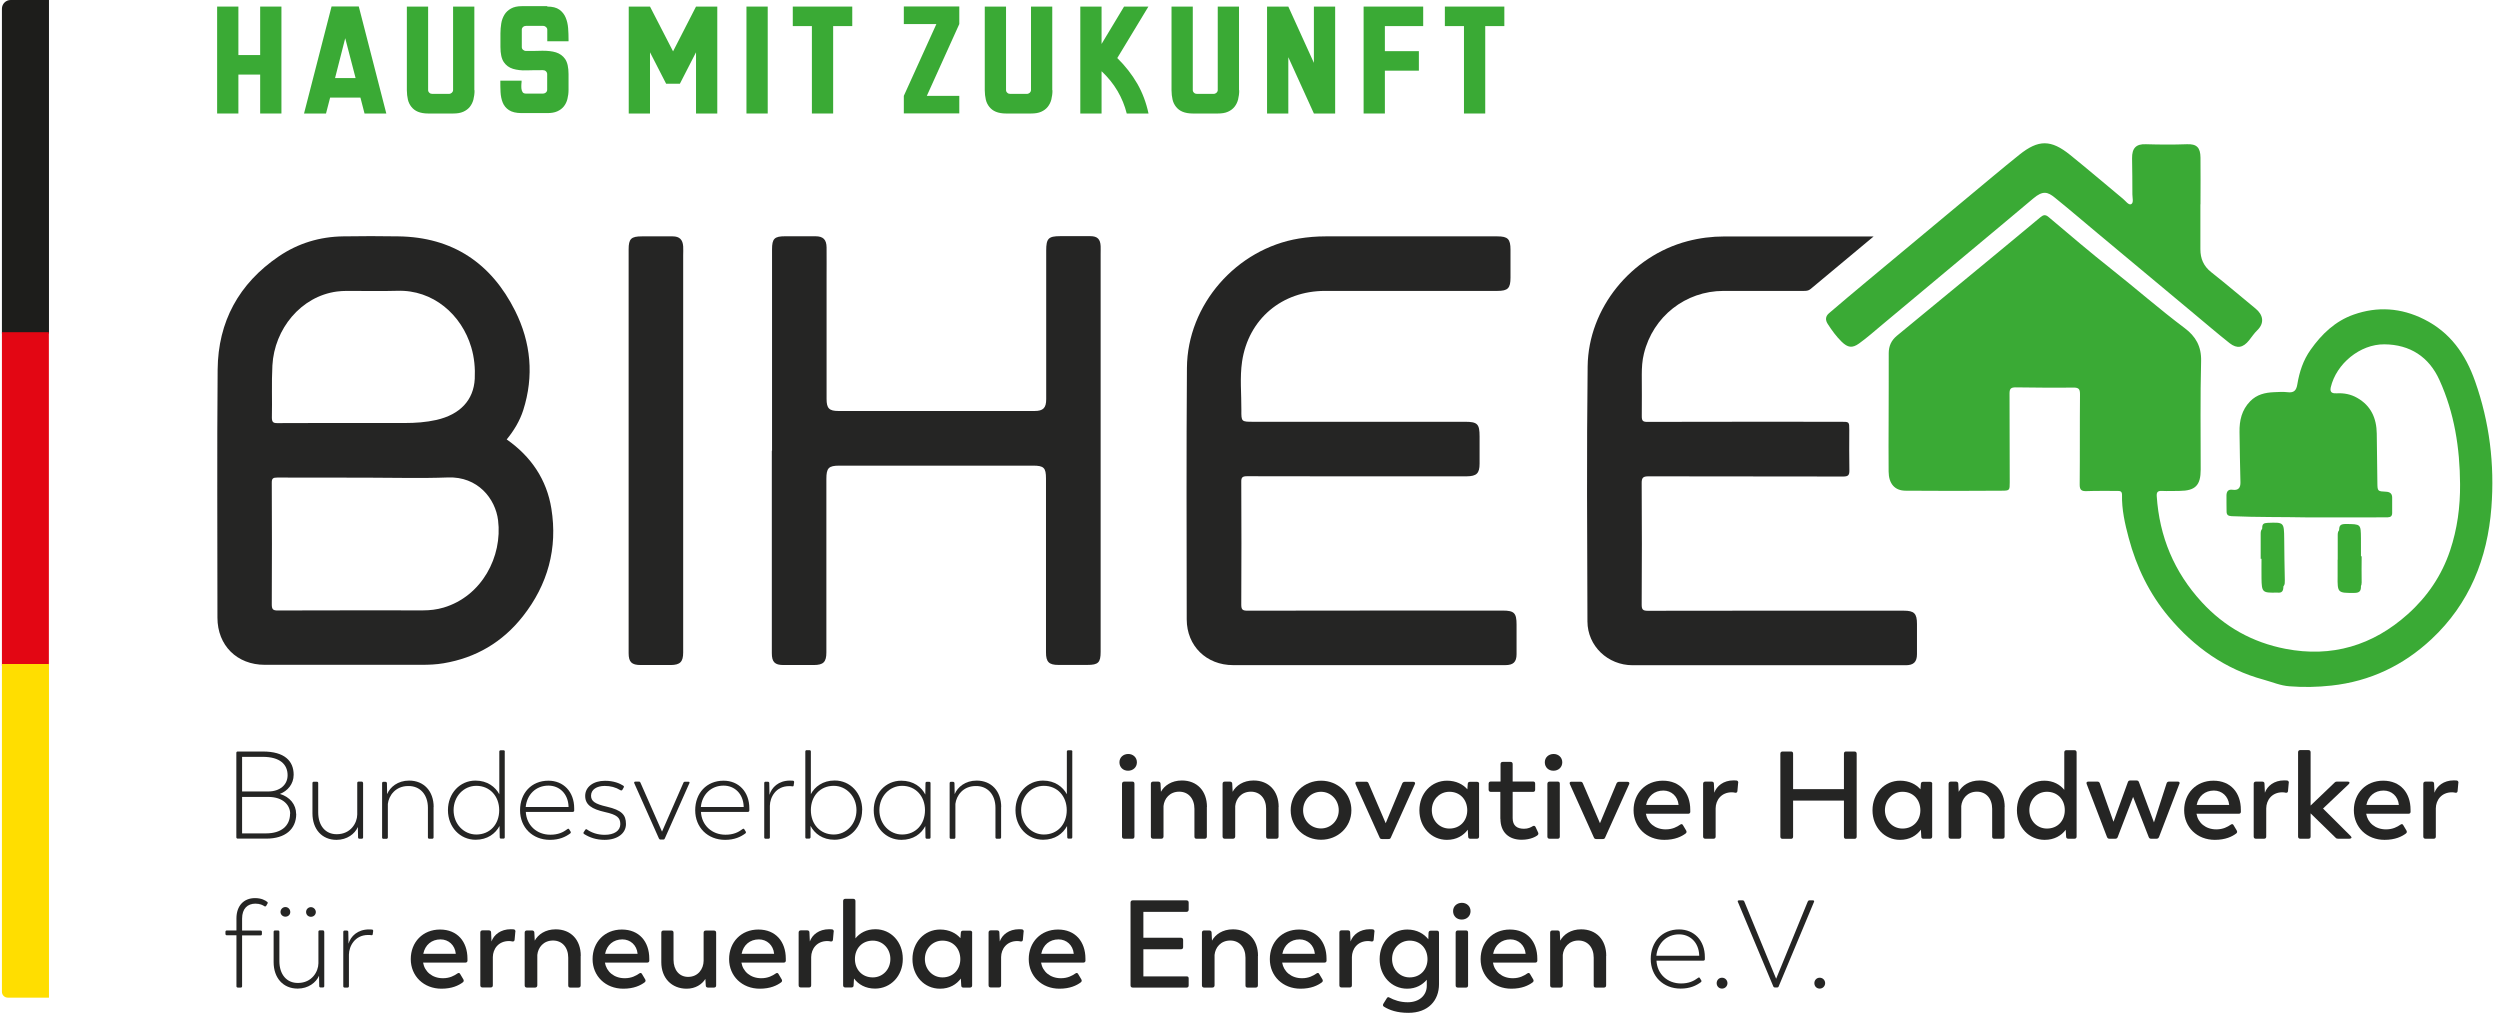 <?xml version="1.0"?>
<svg xmlns="http://www.w3.org/2000/svg" width="236" height="96" viewBox="0 0 243 99" fill="none"><g clip-path="url(#clip0_1_98)"><path d="M28.65 79.23C28.65 80.74 27.56 81.64 25.74 81.64H22.95C22.88 81.64 22.82 81.59 22.82 81.51V73.29C22.82 73.21 22.87 73.16 22.95 73.16H25.41C27.51 73.16 28.4 74.08 28.4 75.42C28.4 76.33 27.81 77 27.06 77.29C28.03 77.57 28.64 78.33 28.64 79.23H28.65ZM25.4 73.68H23.38V77.05H25.92C27.04 77.05 27.81 76.42 27.81 75.47C27.81 74.41 27.06 73.68 25.4 73.68ZM28.06 79.21C28.06 78.43 27.42 77.58 25.92 77.58H23.38V81.13H25.71C27.17 81.13 28.05 80.42 28.05 79.21H28.06Z" fill="#252524"/><path d="M35.16 76.23V81.52C35.16 81.6 35.11 81.65 35.03 81.65H34.8C34.72 81.65 34.67 81.6 34.67 81.52L34.65 80.51C34.36 81.17 33.61 81.76 32.57 81.76C31.16 81.76 30.23 80.73 30.23 79.18V76.23C30.23 76.15 30.28 76.1 30.36 76.1H30.66C30.74 76.1 30.79 76.15 30.79 76.23V79.09C30.79 80.37 31.49 81.23 32.62 81.21C33.95 81.2 34.58 80.12 34.59 79.3V76.22C34.59 76.14 34.64 76.09 34.72 76.09H35.02C35.1 76.09 35.15 76.14 35.15 76.22L35.16 76.23Z" fill="#252524"/><path d="M42.02 78.57V81.52C42.02 81.6 41.97 81.65 41.89 81.65H41.59C41.52 81.65 41.47 81.6 41.47 81.52V78.64C41.47 77.35 40.7 76.5 39.55 76.52C38.3 76.52 37.66 77.47 37.57 78.26V81.53C37.56 81.61 37.51 81.66 37.44 81.66H37.13C37.06 81.66 37.01 81.61 37.01 81.53V76.24C37.01 76.16 37.06 76.11 37.13 76.11H37.34C37.41 76.11 37.48 76.17 37.48 76.24L37.5 77.31C37.78 76.62 38.54 75.99 39.64 75.99C41.08 75.99 42.03 77.02 42.03 78.57H42.02Z" fill="#252524"/><path d="M48.95 73.16V81.51C48.95 81.59 48.9 81.64 48.83 81.64H48.58C48.51 81.64 48.46 81.59 48.46 81.51L48.44 80.41C48.04 81.16 47.26 81.75 46.11 81.75C44.6 81.75 43.42 80.52 43.42 78.87C43.42 77.22 44.59 75.99 46.1 75.99C47.26 75.99 48.04 76.61 48.42 77.32V73.17C48.42 73.09 48.47 73.04 48.55 73.04H48.84C48.91 73.04 48.96 73.09 48.96 73.17L48.95 73.16ZM48.41 78.87C48.41 77.51 47.5 76.5 46.18 76.5C44.98 76.5 43.97 77.5 43.97 78.87C43.97 80.24 44.98 81.24 46.18 81.24C47.51 81.24 48.41 80.25 48.41 78.87Z" fill="#252524"/><path d="M55.71 78.91C55.71 78.99 55.64 79.04 55.57 79.04H51C51.07 80.34 52.06 81.26 53.39 81.26C54.14 81.26 54.63 81.03 55.04 80.72C55.11 80.66 55.18 80.66 55.22 80.73L55.35 80.94C55.4 81.01 55.39 81.07 55.33 81.13C54.87 81.47 54.27 81.76 53.35 81.76C51.65 81.76 50.44 80.55 50.44 78.88C50.44 77.21 51.55 76 53.2 76C54.66 76 55.71 77.07 55.71 78.69V78.92V78.91ZM51 78.56H55.16V78.5C55.11 77.27 54.28 76.48 53.2 76.48C51.99 76.48 51.11 77.34 50.99 78.56H51Z" fill="#252524"/><path d="M56.68 81.19C56.6 81.15 56.6 81.09 56.63 81.02L56.79 80.78C56.83 80.71 56.9 80.7 56.97 80.76C57.4 81.06 57.98 81.27 58.68 81.27C59.61 81.27 60.2 80.87 60.2 80.23C60.2 79.59 59.87 79.31 58.69 79.05C57.42 78.76 56.78 78.35 56.78 77.48C56.78 76.61 57.57 76.01 58.71 76.01C59.58 76.01 60.15 76.27 60.48 76.48C60.55 76.53 60.58 76.59 60.53 76.66L60.4 76.89C60.35 76.96 60.29 76.96 60.22 76.93C59.75 76.64 59.25 76.51 58.68 76.51C57.91 76.51 57.35 76.86 57.35 77.46C57.35 78 57.74 78.27 58.89 78.53C60.33 78.87 60.75 79.31 60.75 80.22C60.75 81.13 59.92 81.76 58.67 81.76C57.87 81.76 57.22 81.54 56.67 81.19H56.68Z" fill="#252524"/><path d="M66.92 76.25L64.53 81.63C64.51 81.69 64.46 81.73 64.39 81.73H64.11C64.04 81.73 63.99 81.69 63.96 81.63L61.56 76.25C61.52 76.15 61.57 76.09 61.67 76.09H62.02C62.09 76.09 62.14 76.13 62.16 76.19L64.26 80.96L66.34 76.21C66.36 76.14 66.42 76.1 66.5 76.1H66.83C66.93 76.1 66.96 76.16 66.93 76.26L66.92 76.25Z" fill="#252524"/><path d="M72.76 78.91C72.76 78.99 72.69 79.04 72.62 79.04H68.05C68.12 80.34 69.11 81.26 70.44 81.26C71.19 81.26 71.68 81.03 72.09 80.72C72.16 80.66 72.23 80.66 72.27 80.73L72.4 80.94C72.45 81.01 72.44 81.07 72.38 81.13C71.92 81.47 71.32 81.76 70.4 81.76C68.7 81.76 67.49 80.55 67.49 78.88C67.49 77.21 68.6 76 70.25 76C71.71 76 72.76 77.07 72.76 78.69V78.92V78.91ZM68.05 78.56H72.21V78.5C72.16 77.27 71.33 76.48 70.25 76.48C69.04 76.48 68.16 77.34 68.04 78.56H68.05Z" fill="#252524"/><path d="M77.12 76.15L77.08 76.44C77.07 76.54 77.03 76.56 76.94 76.55C76.84 76.53 76.75 76.53 76.63 76.53C75.33 76.53 74.77 77.63 74.76 78.44V81.52C74.76 81.59 74.71 81.65 74.64 81.65H74.33C74.26 81.65 74.21 81.6 74.21 81.52V76.23C74.21 76.15 74.26 76.1 74.33 76.1H74.56C74.64 76.1 74.7 76.15 74.7 76.23L74.72 77.38C74.93 76.66 75.6 75.99 76.71 75.99C76.81 75.99 76.93 75.99 77.01 76C77.09 76.01 77.13 76.07 77.12 76.16V76.15Z" fill="#252524"/><path d="M83.74 78.87C83.74 80.52 82.56 81.75 81.05 81.75C79.89 81.75 79.11 81.15 78.72 80.4V81.51C78.71 81.59 78.65 81.64 78.58 81.64H78.33C78.26 81.64 78.21 81.59 78.21 81.51V73.16C78.21 73.08 78.26 73.03 78.33 73.03H78.62C78.7 73.03 78.75 73.08 78.75 73.16V77.31C79.12 76.6 79.91 75.98 81.07 75.98C82.58 75.98 83.75 77.21 83.75 78.86L83.74 78.87ZM83.19 78.87C83.19 77.51 82.18 76.5 80.98 76.5C79.65 76.5 78.75 77.5 78.75 78.87C78.75 80.24 79.66 81.24 80.98 81.24C82.18 81.24 83.19 80.24 83.19 78.87Z" fill="#252524"/><path d="M90.4 76.23V81.52C90.4 81.6 90.35 81.65 90.28 81.65H90.03C89.96 81.65 89.91 81.6 89.91 81.52L89.89 80.42C89.49 81.18 88.72 81.76 87.56 81.76C86.05 81.76 84.87 80.53 84.87 78.88C84.87 77.23 86.04 76 87.55 76C88.73 76 89.53 76.62 89.89 77.35L89.91 76.24C89.91 76.16 89.96 76.11 90.03 76.11H90.28C90.35 76.11 90.4 76.16 90.4 76.24V76.23ZM89.86 78.87C89.86 77.51 88.95 76.5 87.63 76.5C86.43 76.5 85.42 77.5 85.42 78.87C85.42 80.24 86.43 81.24 87.63 81.24C88.96 81.24 89.86 80.25 89.86 78.87Z" fill="#252524"/><path d="M97.27 78.57V81.52C97.27 81.6 97.22 81.65 97.14 81.65H96.84C96.77 81.65 96.72 81.6 96.72 81.52V78.64C96.72 77.35 95.95 76.5 94.8 76.52C93.55 76.52 92.91 77.47 92.82 78.26V81.53C92.81 81.61 92.76 81.66 92.69 81.66H92.38C92.31 81.66 92.26 81.61 92.26 81.53V76.24C92.26 76.16 92.31 76.11 92.38 76.11H92.59C92.66 76.11 92.73 76.17 92.73 76.24L92.75 77.31C93.03 76.62 93.79 75.99 94.89 75.99C96.33 75.99 97.28 77.02 97.28 78.57H97.27Z" fill="#252524"/><path d="M104.2 73.16V81.51C104.2 81.59 104.15 81.64 104.08 81.64H103.83C103.76 81.64 103.71 81.59 103.71 81.51L103.69 80.41C103.29 81.16 102.51 81.75 101.36 81.75C99.85 81.75 98.67 80.52 98.67 78.87C98.67 77.22 99.84 75.99 101.35 75.99C102.51 75.99 103.29 76.61 103.67 77.32V73.17C103.67 73.09 103.72 73.04 103.8 73.04H104.09C104.16 73.04 104.21 73.09 104.21 73.17L104.2 73.16ZM103.66 78.87C103.66 77.51 102.75 76.5 101.43 76.5C100.23 76.5 99.22 77.5 99.22 78.87C99.22 80.24 100.23 81.24 101.43 81.24C102.76 81.24 103.66 80.25 103.66 78.87Z" fill="#252524"/><path d="M108.79 74.21C108.79 73.73 109.16 73.41 109.63 73.4C110.11 73.39 110.49 73.73 110.49 74.21C110.49 74.69 110.12 75.03 109.63 75.03C109.14 75.03 108.79 74.69 108.79 74.21ZM109.04 81.44V76.3C109.05 76.17 109.12 76.09 109.25 76.09H110.06C110.18 76.09 110.25 76.16 110.25 76.3V81.44C110.25 81.57 110.18 81.65 110.06 81.65H109.25C109.12 81.65 109.04 81.58 109.04 81.44Z" fill="#252524"/><path d="M117.3 78.57V81.44C117.3 81.57 117.22 81.65 117.09 81.65H116.28C116.16 81.65 116.09 81.58 116.09 81.44V78.74C116.09 77.73 115.49 77.07 114.61 77.07C113.68 77.07 113.15 77.75 113.08 78.47V81.44C113.07 81.57 113 81.65 112.86 81.65H112.06C111.94 81.65 111.85 81.58 111.85 81.44V76.3C111.85 76.17 111.93 76.09 112.06 76.09H112.57C112.69 76.09 112.78 76.16 112.79 76.28L112.83 77.08C113.16 76.48 113.86 75.98 114.87 75.98C116.34 75.98 117.31 76.99 117.31 78.56L117.3 78.57Z" fill="#252524"/><path d="M124.28 78.57V81.44C124.28 81.57 124.2 81.65 124.07 81.65H123.26C123.14 81.65 123.07 81.58 123.07 81.44V78.74C123.07 77.73 122.47 77.07 121.59 77.07C120.66 77.07 120.13 77.75 120.06 78.47V81.44C120.05 81.57 119.98 81.65 119.84 81.65H119.04C118.92 81.65 118.83 81.58 118.83 81.44V76.3C118.83 76.17 118.91 76.09 119.04 76.09H119.55C119.67 76.09 119.76 76.16 119.77 76.28L119.81 77.08C120.14 76.48 120.84 75.98 121.85 75.98C123.32 75.98 124.29 76.99 124.29 78.56L124.28 78.57Z" fill="#252524"/><path d="M125.46 78.88C125.46 77.23 126.79 76 128.42 76C130.05 76 131.37 77.23 131.37 78.88C131.37 80.53 130.04 81.75 128.42 81.75C126.8 81.75 125.46 80.52 125.46 78.88ZM130.14 78.88C130.14 77.87 129.37 77.08 128.41 77.08C127.45 77.08 126.67 77.86 126.67 78.88C126.67 79.9 127.44 80.65 128.41 80.65C129.38 80.65 130.14 79.87 130.14 78.88Z" fill="#252524"/><path d="M137.55 76.34L135.21 81.54C135.17 81.65 135.09 81.68 134.98 81.68H134.35C134.24 81.68 134.16 81.64 134.12 81.54L131.78 76.34C131.72 76.19 131.78 76.1 131.92 76.1H132.81C132.92 76.1 132.99 76.14 133.04 76.25L134.71 80.14L136.32 76.27C136.37 76.17 136.45 76.11 136.56 76.11H137.4C137.55 76.11 137.61 76.22 137.55 76.35V76.34Z" fill="#252524"/><path d="M143.8 76.3V81.44C143.8 81.57 143.73 81.65 143.59 81.65H142.93C142.82 81.65 142.74 81.58 142.74 81.46L142.7 80.77C142.28 81.34 141.61 81.76 140.67 81.76C139.15 81.76 137.99 80.53 137.99 78.88C137.99 77.23 139.16 76 140.68 76C141.57 76 142.24 76.36 142.66 76.84L142.7 76.3C142.71 76.18 142.78 76.11 142.91 76.11H143.6C143.73 76.11 143.81 76.18 143.81 76.32L143.8 76.3ZM142.65 78.87C142.64 77.84 141.95 77.08 140.91 77.08C139.96 77.08 139.2 77.84 139.2 78.87C139.2 79.9 139.96 80.66 140.91 80.66C141.95 80.66 142.65 79.9 142.65 78.87Z" fill="#252524"/><path d="M145.87 79.71V77.09H144.94C144.82 77.09 144.73 77.01 144.73 76.88V76.29C144.73 76.16 144.81 76.08 144.94 76.08H145.89V74.38C145.89 74.25 145.97 74.17 146.1 74.17H146.86C146.99 74.17 147.07 74.24 147.07 74.38V76.08H149.07C149.19 76.08 149.26 76.15 149.26 76.29V76.88C149.26 77 149.19 77.09 149.07 77.09H147.07V79.64C147.07 80.38 147.49 80.68 148.18 80.68C148.58 80.68 148.84 80.54 149.02 80.43C149.14 80.36 149.24 80.39 149.3 80.51L149.55 81.05C149.6 81.17 149.57 81.24 149.47 81.33C149.36 81.41 148.85 81.75 147.94 81.75C146.71 81.75 145.88 81.03 145.88 79.71H145.87Z" fill="#252524"/><path d="M150.2 74.21C150.2 73.73 150.57 73.41 151.04 73.4C151.52 73.39 151.9 73.73 151.9 74.21C151.9 74.69 151.53 75.03 151.04 75.03C150.55 75.03 150.2 74.69 150.2 74.21ZM150.45 81.44V76.3C150.46 76.17 150.53 76.09 150.66 76.09H151.47C151.59 76.09 151.66 76.16 151.66 76.3V81.44C151.66 81.57 151.59 81.65 151.47 81.65H150.66C150.53 81.65 150.45 81.58 150.45 81.44Z" fill="#252524"/><path d="M158.41 76.34L156.07 81.54C156.03 81.65 155.95 81.68 155.84 81.68H155.21C155.1 81.68 155.02 81.64 154.98 81.54L152.64 76.34C152.58 76.19 152.64 76.1 152.78 76.1H153.67C153.78 76.1 153.85 76.14 153.9 76.25L155.57 80.14L157.18 76.27C157.23 76.17 157.31 76.11 157.42 76.11H158.26C158.41 76.11 158.47 76.22 158.41 76.35V76.34Z" fill="#252524"/><path d="M164.37 79.01C164.36 79.14 164.29 79.22 164.16 79.22H160.04C160.19 80.1 160.93 80.74 161.97 80.74C162.63 80.74 163.06 80.5 163.38 80.28C163.49 80.2 163.59 80.21 163.65 80.33L163.96 80.85C164.02 80.96 164.01 81.06 163.91 81.14C163.51 81.44 162.86 81.76 161.83 81.76C160.1 81.76 158.84 80.53 158.84 78.88C158.84 77.23 160.01 76 161.69 76C163.37 76 164.36 77.17 164.36 78.84V79.03L164.37 79.01ZM160.06 78.36H163.22V78.34C163.14 77.52 162.52 76.96 161.74 76.96C160.87 76.96 160.23 77.5 160.06 78.36Z" fill="#252524"/><path d="M169.02 76.23L168.95 77C168.94 77.15 168.85 77.19 168.72 77.17C168.64 77.15 168.53 77.13 168.41 77.13C167.37 77.13 166.84 77.9 166.83 78.69V81.44C166.83 81.57 166.76 81.65 166.62 81.65H165.82C165.7 81.65 165.61 81.58 165.61 81.44V76.3C165.61 76.17 165.69 76.09 165.82 76.09H166.45C166.57 76.09 166.66 76.16 166.66 76.28L166.7 77.17C166.93 76.52 167.59 75.97 168.58 75.97C168.66 75.97 168.76 75.97 168.85 75.98C168.98 75.99 169.04 76.09 169.03 76.21L169.02 76.23Z" fill="#252524"/><path d="M180.56 73.37V81.45C180.56 81.58 180.48 81.66 180.35 81.66H179.51C179.39 81.66 179.32 81.59 179.32 81.45V77.94H174.37V81.45C174.37 81.58 174.3 81.66 174.18 81.66H173.34C173.22 81.66 173.13 81.59 173.13 81.45V73.37C173.13 73.24 173.21 73.16 173.34 73.16H174.18C174.3 73.16 174.37 73.23 174.37 73.37V76.82H179.32V73.37C179.32 73.24 179.39 73.16 179.51 73.16H180.35C180.47 73.16 180.56 73.23 180.56 73.37Z" fill="#252524"/><path d="M187.91 76.3V81.44C187.91 81.57 187.84 81.65 187.7 81.65H187.04C186.93 81.65 186.85 81.58 186.85 81.46L186.81 80.77C186.39 81.34 185.72 81.76 184.78 81.76C183.26 81.76 182.1 80.53 182.1 78.88C182.1 77.23 183.27 76 184.79 76C185.68 76 186.35 76.36 186.77 76.84L186.81 76.3C186.82 76.18 186.89 76.11 187.02 76.11H187.71C187.84 76.11 187.92 76.18 187.92 76.32L187.91 76.3ZM186.76 78.87C186.75 77.84 186.06 77.08 185.02 77.08C184.07 77.08 183.31 77.84 183.31 78.87C183.31 79.9 184.07 80.66 185.02 80.66C186.06 80.66 186.76 79.9 186.76 78.87Z" fill="#252524"/><path d="M194.96 78.57V81.44C194.96 81.57 194.88 81.65 194.75 81.65H193.94C193.82 81.65 193.75 81.58 193.75 81.44V78.74C193.75 77.73 193.15 77.07 192.27 77.07C191.34 77.07 190.81 77.75 190.74 78.47V81.44C190.73 81.57 190.66 81.65 190.52 81.65H189.72C189.6 81.65 189.51 81.58 189.51 81.44V76.3C189.51 76.17 189.59 76.09 189.72 76.09H190.23C190.35 76.09 190.44 76.16 190.45 76.28L190.49 77.08C190.82 76.48 191.52 75.98 192.53 75.98C194 75.98 194.97 76.99 194.97 78.56L194.96 78.57Z" fill="#252524"/><path d="M201.97 73.23V81.44C201.97 81.57 201.89 81.65 201.76 81.65H201.16C201.04 81.65 200.95 81.58 200.95 81.46L200.91 80.78C200.48 81.35 199.8 81.76 198.86 81.76C197.34 81.76 196.16 80.53 196.16 78.88C196.16 77.23 197.31 76 198.83 76C199.71 76 200.36 76.39 200.77 76.89V73.24C200.77 73.11 200.85 73.03 200.98 73.03H201.76C201.88 73.03 201.97 73.1 201.97 73.24V73.23ZM200.82 78.87C200.82 77.84 200.12 77.08 199.08 77.08C198.13 77.08 197.37 77.84 197.37 78.87C197.37 79.9 198.13 80.66 199.08 80.66C200.12 80.66 200.82 79.91 200.82 78.87Z" fill="#252524"/><path d="M211.97 76.32L209.99 81.49C209.94 81.59 209.87 81.65 209.76 81.65H209.22C209.11 81.65 209.03 81.6 208.99 81.49L207.47 77.58L205.97 81.49C205.93 81.6 205.85 81.65 205.74 81.65H205.16C205.05 81.65 204.98 81.6 204.93 81.49L202.95 76.32C202.9 76.18 202.95 76.09 203.11 76.09H204C204.11 76.09 204.18 76.14 204.23 76.25L205.56 80L206.96 76.14C207 76.02 207.08 75.98 207.19 75.98H207.81C207.92 75.98 208 76.03 208.04 76.14L209.5 80.06L210.73 76.26C210.77 76.14 210.85 76.09 210.96 76.09H211.82C211.98 76.09 212.03 76.17 211.98 76.32H211.97Z" fill="#252524"/><path d="M217.97 79.01C217.96 79.14 217.89 79.22 217.76 79.22H213.64C213.79 80.1 214.53 80.74 215.57 80.74C216.23 80.74 216.66 80.5 216.98 80.28C217.09 80.2 217.19 80.21 217.25 80.33L217.56 80.85C217.62 80.96 217.61 81.06 217.51 81.14C217.11 81.44 216.46 81.76 215.43 81.76C213.7 81.76 212.44 80.53 212.44 78.88C212.44 77.23 213.61 76 215.29 76C216.97 76 217.96 77.17 217.96 78.84V79.03L217.97 79.01ZM213.66 78.36H216.82V78.34C216.74 77.52 216.12 76.96 215.34 76.96C214.47 76.96 213.83 77.5 213.66 78.36Z" fill="#252524"/><path d="M222.62 76.23L222.55 77C222.54 77.15 222.45 77.19 222.32 77.17C222.24 77.15 222.13 77.13 222.01 77.13C220.97 77.13 220.44 77.9 220.43 78.69V81.44C220.43 81.57 220.36 81.65 220.22 81.65H219.42C219.3 81.65 219.21 81.58 219.21 81.44V76.3C219.21 76.17 219.29 76.09 219.42 76.09H220.05C220.17 76.09 220.26 76.16 220.26 76.28L220.3 77.17C220.53 76.52 221.19 75.97 222.18 75.97C222.26 75.97 222.36 75.97 222.45 75.98C222.58 75.99 222.64 76.09 222.63 76.21L222.62 76.23Z" fill="#252524"/><path d="M228.56 81.65H227.43C227.33 81.65 227.25 81.63 227.18 81.55L224.75 79.18V81.44C224.75 81.57 224.68 81.65 224.54 81.65H223.74C223.62 81.65 223.53 81.58 223.53 81.44V73.23C223.53 73.1 223.61 73.02 223.74 73.02H224.54C224.67 73.02 224.75 73.09 224.75 73.23V78.42L227.07 76.2C227.13 76.13 227.21 76.09 227.31 76.09H228.37C228.55 76.09 228.59 76.21 228.47 76.33L225.96 78.71L228.66 81.4C228.79 81.53 228.73 81.64 228.56 81.64V81.65Z" fill="#252524"/><path d="M234.49 79.01C234.48 79.14 234.41 79.22 234.28 79.22H230.16C230.31 80.1 231.05 80.74 232.09 80.74C232.75 80.74 233.18 80.5 233.5 80.28C233.61 80.2 233.71 80.21 233.77 80.33L234.08 80.85C234.14 80.96 234.13 81.06 234.03 81.14C233.63 81.44 232.98 81.76 231.95 81.76C230.22 81.76 228.96 80.53 228.96 78.88C228.96 77.23 230.13 76 231.81 76C233.49 76 234.48 77.17 234.48 78.84V79.03L234.49 79.01ZM230.18 78.36H233.34V78.34C233.26 77.52 232.64 76.96 231.86 76.96C230.99 76.96 230.35 77.5 230.18 78.36Z" fill="#252524"/><path d="M239.13 76.23L239.06 77C239.05 77.15 238.96 77.19 238.83 77.17C238.75 77.15 238.64 77.13 238.52 77.13C237.48 77.13 236.95 77.9 236.94 78.69V81.44C236.94 81.57 236.87 81.65 236.73 81.65H235.93C235.81 81.65 235.72 81.58 235.72 81.44V76.3C235.72 76.17 235.8 76.09 235.93 76.09H236.56C236.68 76.09 236.77 76.16 236.77 76.28L236.81 77.17C237.04 76.52 237.7 75.97 238.69 75.97C238.77 75.97 238.87 75.97 238.96 75.98C239.09 75.99 239.15 76.09 239.14 76.21L239.13 76.23Z" fill="#252524"/><path d="M22.83 96V91.05H21.89C21.82 91.05 21.76 91 21.76 90.92V90.71C21.76 90.63 21.81 90.58 21.89 90.58H22.83V89.41C22.83 88.17 23.55 87.43 24.64 87.43C25.27 87.43 25.64 87.65 25.83 87.8C25.89 87.85 25.89 87.91 25.85 87.97L25.73 88.18C25.68 88.25 25.62 88.26 25.55 88.22C25.41 88.12 25.12 87.97 24.68 87.97C23.92 87.97 23.38 88.44 23.38 89.43V90.59H25.19C25.26 90.59 25.31 90.64 25.31 90.72V90.93C25.31 91.01 25.26 91.06 25.19 91.06H23.38V96.01C23.38 96.09 23.33 96.14 23.25 96.14H22.96C22.89 96.14 22.83 96.09 22.83 96.01V96Z" fill="#252524"/><path d="M31.38 90.71V96C31.38 96.08 31.33 96.13 31.25 96.13H31.02C30.94 96.13 30.89 96.08 30.89 96L30.87 94.99C30.58 95.65 29.83 96.24 28.79 96.24C27.38 96.24 26.45 95.21 26.45 93.66V90.71C26.45 90.63 26.5 90.58 26.58 90.58H26.88C26.96 90.58 27.01 90.63 27.01 90.71V93.57C27.01 94.85 27.71 95.71 28.84 95.69C30.17 95.68 30.8 94.6 30.81 93.78V90.7C30.81 90.62 30.86 90.57 30.94 90.57H31.24C31.32 90.57 31.37 90.62 31.37 90.7L31.38 90.71ZM27.12 88.78C27.12 88.5 27.35 88.3 27.6 88.3C27.85 88.3 28.07 88.51 28.07 88.78C28.08 89.05 27.85 89.24 27.6 89.24C27.35 89.24 27.12 89.05 27.12 88.78ZM29.61 88.78C29.61 88.51 29.83 88.31 30.08 88.31C30.33 88.31 30.55 88.52 30.56 88.78C30.56 89.06 30.34 89.25 30.08 89.25C29.82 89.25 29.61 89.06 29.61 88.78Z" fill="#252524"/><path d="M36.14 90.64L36.1 90.93C36.09 91.03 36.05 91.05 35.96 91.04C35.86 91.02 35.77 91.02 35.65 91.02C34.35 91.02 33.79 92.12 33.78 92.93V96.01C33.78 96.08 33.73 96.14 33.66 96.14H33.35C33.28 96.14 33.23 96.09 33.23 96.01V90.72C33.23 90.64 33.28 90.59 33.35 90.59H33.58C33.66 90.59 33.72 90.64 33.72 90.72L33.74 91.87C33.95 91.15 34.62 90.48 35.73 90.48C35.83 90.48 35.95 90.48 36.03 90.49C36.11 90.5 36.15 90.56 36.14 90.65V90.64Z" fill="#252524"/><path d="M45.33 93.5C45.32 93.63 45.25 93.71 45.12 93.71H41C41.15 94.59 41.89 95.23 42.93 95.23C43.59 95.23 44.02 94.99 44.34 94.77C44.45 94.69 44.55 94.7 44.61 94.82L44.92 95.34C44.98 95.45 44.97 95.55 44.87 95.63C44.47 95.93 43.82 96.25 42.79 96.25C41.06 96.25 39.8 95.02 39.8 93.37C39.8 91.72 40.97 90.49 42.65 90.49C44.33 90.49 45.32 91.66 45.32 93.33V93.52L45.33 93.5ZM41.02 92.85H44.18V92.83C44.1 92.01 43.48 91.45 42.7 91.45C41.83 91.45 41.19 91.99 41.02 92.85Z" fill="#252524"/><path d="M49.98 90.71L49.91 91.48C49.9 91.62 49.81 91.67 49.68 91.65C49.6 91.63 49.49 91.61 49.37 91.61C48.33 91.61 47.8 92.38 47.79 93.17V95.92C47.79 96.05 47.72 96.13 47.58 96.13H46.78C46.66 96.13 46.57 96.06 46.57 95.92V90.78C46.57 90.65 46.65 90.57 46.78 90.57H47.41C47.53 90.57 47.62 90.64 47.62 90.76L47.66 91.65C47.89 91 48.55 90.46 49.54 90.46C49.62 90.46 49.72 90.46 49.81 90.47C49.94 90.48 50 90.58 49.99 90.7L49.98 90.71Z" fill="#252524"/><path d="M56.34 93.06V95.93C56.34 96.06 56.26 96.14 56.13 96.14H55.32C55.2 96.14 55.13 96.07 55.13 95.93V93.23C55.13 92.22 54.53 91.56 53.65 91.56C52.72 91.56 52.19 92.24 52.12 92.96V95.93C52.11 96.06 52.04 96.14 51.9 96.14H51.1C50.98 96.14 50.89 96.07 50.89 95.93V90.79C50.89 90.66 50.97 90.58 51.1 90.58H51.61C51.73 90.58 51.82 90.65 51.83 90.77L51.87 91.57C52.2 90.97 52.9 90.47 53.91 90.47C55.38 90.47 56.35 91.48 56.35 93.05L56.34 93.06Z" fill="#252524"/><path d="M63.03 93.5C63.02 93.63 62.95 93.71 62.82 93.71H58.7C58.85 94.59 59.59 95.23 60.63 95.23C61.29 95.23 61.72 94.99 62.04 94.77C62.15 94.69 62.25 94.7 62.31 94.82L62.62 95.34C62.68 95.45 62.67 95.55 62.57 95.63C62.17 95.93 61.52 96.25 60.49 96.25C58.76 96.25 57.5 95.02 57.5 93.37C57.5 91.72 58.67 90.49 60.35 90.49C62.03 90.49 63.02 91.66 63.02 93.33V93.52L63.03 93.5ZM58.72 92.85H61.88V92.83C61.8 92.01 61.18 91.45 60.4 91.45C59.53 91.45 58.89 91.99 58.72 92.85Z" fill="#252524"/><path d="M69.53 90.79V95.93C69.53 96.06 69.46 96.14 69.32 96.14H68.73C68.61 96.14 68.52 96.07 68.52 95.95L68.48 95.3C68.15 95.83 67.51 96.25 66.66 96.25C65.2 96.25 64.19 95.22 64.19 93.67V90.8C64.19 90.67 64.26 90.59 64.38 90.59H65.19C65.31 90.59 65.38 90.66 65.38 90.8V93.43C65.38 94.44 65.95 95.1 66.8 95.1C67.78 95.1 68.3 94.32 68.31 93.54V90.8C68.31 90.67 68.38 90.59 68.52 90.59H69.32C69.45 90.59 69.53 90.66 69.53 90.8V90.79Z" fill="#252524"/><path d="M76.32 93.5C76.31 93.63 76.24 93.71 76.11 93.71H71.99C72.14 94.59 72.88 95.23 73.92 95.23C74.58 95.23 75.01 94.99 75.33 94.77C75.44 94.69 75.54 94.7 75.6 94.82L75.91 95.34C75.97 95.45 75.96 95.55 75.86 95.63C75.46 95.93 74.81 96.25 73.78 96.25C72.05 96.25 70.79 95.02 70.79 93.37C70.79 91.72 71.96 90.49 73.64 90.49C75.32 90.49 76.31 91.66 76.31 93.33V93.52L76.32 93.5ZM72.01 92.85H75.17V92.83C75.09 92.01 74.47 91.45 73.69 91.45C72.82 91.45 72.18 91.99 72.01 92.85Z" fill="#252524"/><path d="M80.97 90.71L80.9 91.48C80.89 91.62 80.8 91.67 80.67 91.65C80.59 91.63 80.48 91.61 80.36 91.61C79.32 91.61 78.79 92.38 78.78 93.17V95.92C78.78 96.05 78.71 96.13 78.57 96.13H77.77C77.65 96.13 77.56 96.06 77.56 95.92V90.78C77.56 90.65 77.64 90.57 77.77 90.57H78.4C78.52 90.57 78.61 90.64 78.61 90.76L78.65 91.65C78.88 91 79.54 90.46 80.53 90.46C80.61 90.46 80.71 90.46 80.8 90.47C80.93 90.48 80.99 90.58 80.98 90.7L80.97 90.71Z" fill="#252524"/><path d="M87.7 93.36C87.7 95.01 86.52 96.24 85 96.24C84.06 96.24 83.38 95.83 82.95 95.26L82.91 95.94C82.91 96.06 82.83 96.13 82.7 96.13H82.1C81.98 96.13 81.89 96.06 81.89 95.92V87.71C81.89 87.58 81.97 87.5 82.1 87.5H82.88C83 87.5 83.09 87.57 83.09 87.71V91.35C83.5 90.84 84.15 90.46 85.03 90.46C86.55 90.46 87.7 91.69 87.7 93.34V93.36ZM86.49 93.36C86.49 92.33 85.73 91.57 84.78 91.57C83.74 91.57 83.04 92.33 83.04 93.36C83.04 94.39 83.74 95.15 84.78 95.15C85.73 95.15 86.49 94.39 86.49 93.36Z" fill="#252524"/><path d="M94.45 90.79V95.93C94.45 96.06 94.38 96.14 94.24 96.14H93.58C93.47 96.14 93.39 96.07 93.39 95.95L93.35 95.26C92.93 95.83 92.26 96.25 91.32 96.25C89.8 96.25 88.64 95.02 88.64 93.37C88.64 91.72 89.81 90.49 91.33 90.49C92.22 90.49 92.89 90.85 93.31 91.33L93.35 90.79C93.36 90.67 93.43 90.6 93.56 90.6H94.25C94.38 90.6 94.46 90.67 94.46 90.81L94.45 90.79ZM93.3 93.36C93.29 92.33 92.6 91.57 91.56 91.57C90.61 91.57 89.85 92.33 89.85 93.36C89.85 94.39 90.61 95.15 91.56 95.15C92.6 95.15 93.3 94.39 93.3 93.36Z" fill="#252524"/><path d="M99.46 90.71L99.39 91.48C99.38 91.62 99.29 91.67 99.16 91.65C99.08 91.63 98.97 91.61 98.85 91.61C97.81 91.61 97.28 92.38 97.27 93.17V95.92C97.27 96.05 97.2 96.13 97.06 96.13H96.26C96.14 96.13 96.05 96.06 96.05 95.92V90.78C96.05 90.65 96.13 90.57 96.26 90.57H96.89C97.01 90.57 97.1 90.64 97.1 90.76L97.14 91.65C97.37 91 98.03 90.46 99.02 90.46C99.1 90.46 99.2 90.46 99.29 90.47C99.42 90.48 99.48 90.58 99.47 90.7L99.46 90.71Z" fill="#252524"/><path d="M105.49 93.5C105.48 93.63 105.41 93.71 105.28 93.71H101.16C101.31 94.59 102.05 95.23 103.09 95.23C103.75 95.23 104.18 94.99 104.5 94.77C104.61 94.69 104.71 94.7 104.77 94.82L105.08 95.34C105.14 95.45 105.13 95.55 105.03 95.63C104.63 95.93 103.98 96.25 102.95 96.25C101.22 96.25 99.96 95.02 99.96 93.37C99.96 91.72 101.13 90.49 102.81 90.49C104.49 90.49 105.48 91.66 105.48 93.33V93.52L105.49 93.5ZM101.18 92.85H104.34V92.83C104.26 92.01 103.64 91.45 102.86 91.45C101.99 91.45 101.35 91.99 101.18 92.85Z" fill="#252524"/><path d="M115.53 95.23V95.93C115.53 96.06 115.46 96.14 115.34 96.14H110.08C109.96 96.14 109.87 96.07 109.87 95.93V87.86C109.87 87.73 109.95 87.65 110.08 87.65H115.32C115.44 87.65 115.53 87.72 115.53 87.86V88.56C115.53 88.68 115.45 88.77 115.32 88.77H111.12V91.29H114.78C114.91 91.29 114.99 91.36 114.99 91.5V92.2C114.99 92.33 114.92 92.41 114.78 92.41H111.12V95.05H115.34C115.46 95.05 115.53 95.12 115.53 95.24V95.23Z" fill="#252524"/><path d="M122.27 93.06V95.93C122.27 96.06 122.19 96.14 122.06 96.14H121.25C121.13 96.14 121.06 96.07 121.06 95.93V93.23C121.06 92.22 120.46 91.56 119.58 91.56C118.65 91.56 118.12 92.24 118.05 92.96V95.93C118.04 96.06 117.97 96.14 117.83 96.14H117.03C116.91 96.14 116.82 96.07 116.82 95.93V90.79C116.82 90.66 116.9 90.58 117.03 90.58H117.54C117.66 90.58 117.75 90.65 117.76 90.77L117.8 91.57C118.13 90.97 118.83 90.47 119.84 90.47C121.31 90.47 122.28 91.48 122.28 93.05L122.27 93.06Z" fill="#252524"/><path d="M128.96 93.5C128.95 93.63 128.88 93.71 128.75 93.71H124.63C124.78 94.59 125.52 95.23 126.56 95.23C127.22 95.23 127.65 94.99 127.97 94.77C128.08 94.69 128.18 94.7 128.24 94.82L128.55 95.34C128.61 95.45 128.6 95.55 128.5 95.63C128.1 95.93 127.45 96.25 126.42 96.25C124.69 96.25 123.43 95.02 123.43 93.37C123.43 91.72 124.6 90.49 126.28 90.49C127.96 90.49 128.95 91.66 128.95 93.33V93.52L128.96 93.5ZM124.65 92.85H127.81V92.83C127.73 92.01 127.11 91.45 126.33 91.45C125.46 91.45 124.82 91.99 124.65 92.85Z" fill="#252524"/><path d="M133.61 90.71L133.54 91.48C133.53 91.62 133.44 91.67 133.31 91.65C133.23 91.63 133.12 91.61 133 91.61C131.96 91.61 131.43 92.38 131.42 93.17V95.92C131.42 96.05 131.35 96.13 131.21 96.13H130.41C130.29 96.13 130.2 96.06 130.2 95.92V90.78C130.2 90.65 130.28 90.57 130.41 90.57H131.04C131.16 90.57 131.25 90.64 131.25 90.76L131.29 91.65C131.52 91 132.18 90.46 133.17 90.46C133.25 90.46 133.35 90.46 133.44 90.47C133.57 90.48 133.63 90.58 133.62 90.7L133.61 90.71Z" fill="#252524"/><path d="M139.9 90.8V95.81C139.9 97.4 138.85 98.6 136.92 98.6C135.81 98.6 135.07 98.33 134.54 98C134.43 97.93 134.42 97.84 134.48 97.72L134.81 97.19C134.87 97.07 134.97 97.04 135.09 97.12C135.51 97.35 136.12 97.57 136.85 97.57C138 97.57 138.71 96.88 138.71 95.96V95.38C138.29 95.87 137.66 96.25 136.8 96.25C135.28 96.25 134.12 95.02 134.12 93.37C134.12 91.72 135.29 90.49 136.81 90.49C137.76 90.49 138.44 90.91 138.86 91.44L138.88 90.81C138.89 90.69 138.96 90.6 139.09 90.6H139.71C139.83 90.6 139.9 90.68 139.9 90.81V90.8ZM138.78 93.36C138.77 92.33 138.08 91.57 137.04 91.57C136.09 91.57 135.33 92.33 135.33 93.36C135.33 94.39 136.09 95.15 137.04 95.15C138.08 95.15 138.78 94.39 138.78 93.36Z" fill="#252524"/><path d="M141.27 88.7C141.27 88.22 141.64 87.9 142.11 87.89C142.59 87.88 142.97 88.22 142.97 88.7C142.97 89.18 142.6 89.52 142.11 89.52C141.62 89.52 141.27 89.18 141.27 88.7ZM141.52 95.93V90.79C141.53 90.66 141.6 90.58 141.73 90.58H142.54C142.66 90.58 142.73 90.65 142.73 90.79V95.93C142.73 96.06 142.66 96.14 142.54 96.14H141.73C141.6 96.14 141.52 96.07 141.52 95.93Z" fill="#252524"/><path d="M149.48 93.5C149.47 93.63 149.4 93.71 149.27 93.71H145.15C145.3 94.59 146.04 95.23 147.08 95.23C147.74 95.23 148.17 94.99 148.49 94.77C148.6 94.69 148.7 94.7 148.76 94.82L149.07 95.34C149.13 95.45 149.12 95.55 149.02 95.63C148.62 95.93 147.97 96.25 146.94 96.25C145.21 96.25 143.95 95.02 143.95 93.37C143.95 91.72 145.12 90.49 146.8 90.49C148.48 90.49 149.47 91.66 149.47 93.33V93.52L149.48 93.5ZM145.17 92.85H148.33V92.83C148.25 92.01 147.63 91.45 146.85 91.45C145.98 91.45 145.34 91.99 145.17 92.85Z" fill="#252524"/><path d="M156.17 93.06V95.93C156.17 96.06 156.09 96.14 155.96 96.14H155.15C155.03 96.14 154.96 96.07 154.96 95.93V93.23C154.96 92.22 154.36 91.56 153.48 91.56C152.55 91.56 152.02 92.24 151.95 92.96V95.93C151.94 96.06 151.87 96.14 151.73 96.14H150.93C150.81 96.14 150.72 96.07 150.72 95.93V90.79C150.72 90.66 150.8 90.58 150.93 90.58H151.44C151.56 90.58 151.65 90.65 151.66 90.77L151.7 91.57C152.03 90.97 152.73 90.47 153.74 90.47C155.21 90.47 156.18 91.48 156.18 93.05L156.17 93.06Z" fill="#252524"/><path d="M165.78 93.39C165.78 93.47 165.71 93.52 165.64 93.52H161.07C161.14 94.82 162.13 95.74 163.46 95.74C164.21 95.74 164.7 95.51 165.11 95.2C165.18 95.14 165.25 95.14 165.29 95.21L165.42 95.42C165.47 95.49 165.46 95.55 165.4 95.61C164.94 95.95 164.34 96.24 163.42 96.24C161.72 96.24 160.51 95.03 160.51 93.36C160.51 91.69 161.62 90.48 163.27 90.48C164.73 90.48 165.78 91.55 165.78 93.17V93.4V93.39ZM161.07 93.04H165.23V92.98C165.18 91.75 164.35 90.96 163.27 90.96C162.06 90.96 161.18 91.82 161.06 93.04H161.07Z" fill="#252524"/><path d="M166.93 95.71C166.93 95.42 167.15 95.18 167.45 95.18C167.75 95.18 167.98 95.42 167.98 95.71C167.98 96 167.75 96.24 167.45 96.24C167.15 96.24 166.93 96.01 166.93 95.71Z" fill="#252524"/><path d="M176.41 87.79L172.97 96.02C172.95 96.09 172.89 96.13 172.81 96.13H172.6C172.53 96.13 172.47 96.09 172.44 96.02L168.99 87.79C168.95 87.71 169 87.65 169.1 87.65H169.46C169.53 87.65 169.59 87.69 169.62 87.76L172.06 93.69L172.72 95.28L175.8 87.76C175.84 87.69 175.88 87.65 175.96 87.65H176.31C176.39 87.65 176.45 87.71 176.41 87.79Z" fill="#252524"/><path d="M176.44 95.71C176.44 95.42 176.66 95.18 176.96 95.18C177.26 95.18 177.49 95.42 177.49 95.71C177.49 96 177.26 96.24 176.96 96.24C176.66 96.24 176.44 96.01 176.44 95.71Z" fill="#252524"/><path d="M220.1 53.91C220.1 54.49 220.1 55.07 220.1 55.65C220.13 57.19 220.13 57.16 221.64 57.17C222.21 57.17 222.25 56.95 222.24 56.49C222.2 55.14 222.2 53.79 222.18 52.44C222.16 50.83 222.16 50.84 220.55 50.9C220.16 50.92 220.03 51.02 220.04 51.43C220.07 52.26 220.04 53.08 220.04 53.91H220.08H220.1Z" fill="#3AAA35"/><path d="M229.25 57.18C229.61 57.16 229.72 57.06 229.72 56.71C229.7 55.86 229.72 55 229.72 54.15H229.65C229.65 53.57 229.65 52.99 229.65 52.42C229.64 51 229.64 51.03 228.19 51.01C227.63 51.01 227.51 51.17 227.53 51.7C227.57 52.93 227.59 54.17 227.53 55.41C227.43 57.17 227.51 57.28 229.26 57.19L229.25 57.18Z" fill="#3AAA35"/><path d="M4.58 0L4.58 32.48H-6.67572e-06L-6.67572e-06 0.85C-6.67572e-06 0.38 0.38 0 0.85 0L4.58 0Z" fill="#1D1D1B"/><path d="M4.57 64.81L4.57 32.34H-0.01L-0.01 64.81H4.57Z" fill="#E30613"/><path d="M4.58 64.64L4.58 97.12H0.57C0.26 97.12 0 96.87 0 96.55L0 64.64H4.58Z" fill="#FFDE00"/><path d="M27.21 0.64V11.05H25.14V7.26H23.02V11.05H20.95V0.64H23.02V5.36H25.14V0.64H27.21Z" fill="#3AAA35"/><path d="M31.95 9.5L31.55 11.05H29.41L32.09 0.63H34.74L37.42 11.05H35.3L34.9 9.5H31.93H31.95ZM33.42 3.72L32.43 7.6H34.43L33.42 3.72Z" fill="#3AAA35"/><path d="M46.01 8.79C46.01 9.11 45.97 9.41 45.9 9.69C45.83 9.96 45.71 10.2 45.55 10.4C45.39 10.6 45.18 10.76 44.91 10.88C44.64 11 44.32 11.05 43.93 11.05H41.49C41.1 11.05 40.77 10.99 40.5 10.88C40.23 10.77 40.02 10.6 39.86 10.4C39.7 10.2 39.58 9.96 39.52 9.69C39.46 9.42 39.42 9.12 39.42 8.79V0.64H41.49V8.77C41.49 8.87 41.53 8.96 41.61 9.03C41.69 9.11 41.79 9.14 41.9 9.14H43.51C43.62 9.14 43.72 9.1 43.8 9.03C43.88 8.95 43.92 8.87 43.92 8.77V0.64H45.99V8.79H46.01Z" fill="#3AAA35"/><path d="M53.09 0.64C53.6 0.64 53.99 0.74 54.27 0.94C54.55 1.14 54.75 1.4 54.88 1.71C55.01 2.02 55.09 2.36 55.12 2.74C55.15 3.12 55.16 3.48 55.16 3.82V4.02H53.09V2.89C53.09 2.79 53.05 2.71 52.97 2.63C52.89 2.56 52.79 2.52 52.68 2.52H51.02C50.91 2.52 50.81 2.55 50.73 2.63C50.65 2.7 50.61 2.78 50.61 2.88V4.59C50.61 4.69 50.65 4.78 50.73 4.85C50.81 4.92 50.91 4.96 51.02 4.96C51.58 4.96 52.12 4.96 52.62 4.94C53.12 4.94 53.56 4.98 53.94 5.1C54.31 5.22 54.61 5.43 54.83 5.75C55.05 6.07 55.16 6.56 55.16 7.22V8.74C55.16 9.06 55.12 9.37 55.05 9.64C54.98 9.92 54.86 10.16 54.7 10.36C54.54 10.56 54.33 10.72 54.06 10.84C53.79 10.96 53.47 11.01 53.08 11.01H50.59C50.06 11.01 49.65 10.91 49.36 10.72C49.07 10.53 48.87 10.28 48.75 9.98C48.63 9.68 48.56 9.34 48.54 8.96C48.52 8.58 48.52 8.22 48.52 7.85H50.59C50.59 7.93 50.59 8.04 50.57 8.18C50.56 8.32 50.56 8.46 50.57 8.6C50.58 8.74 50.62 8.86 50.68 8.96C50.74 9.06 50.85 9.11 51 9.11H52.66C52.78 9.11 52.88 9.07 52.96 9C53.04 8.93 53.08 8.84 53.08 8.73V7.21C53.08 7.11 53.04 7.02 52.96 6.94C52.88 6.86 52.78 6.83 52.67 6.83C52.11 6.83 51.57 6.83 51.07 6.85C50.57 6.87 50.13 6.81 49.75 6.7C49.37 6.58 49.08 6.37 48.86 6.05C48.64 5.73 48.53 5.24 48.53 4.57V3.24C48.53 2.92 48.56 2.6 48.61 2.28C48.66 1.96 48.77 1.68 48.92 1.43C49.07 1.18 49.29 0.98 49.56 0.83C49.83 0.68 50.18 0.6 50.6 0.6H53.09V0.64Z" fill="#3AAA35"/><path d="M65.33 5.01L67.57 0.64H69.64V11.05H67.57V5.09L66 8.15H64.66L63.09 5.09V11.05H61.02V0.64H63.09L65.34 5.01H65.33Z" fill="#3AAA35"/><path d="M74.55 0.64V11.05H72.48V0.64H74.55Z" fill="#3AAA35"/><path d="M82.78 0.64V2.54H80.92V11.05H78.85V2.54H76.99V0.64H82.77H82.78Z" fill="#3AAA35"/><path d="M93.2 9.33V11.04H87.8V9.33L90.97 2.34H87.8V0.63H93.2V2.34L90.04 9.33H93.2Z" fill="#3AAA35"/><path d="M102.27 8.79C102.27 9.11 102.23 9.41 102.16 9.69C102.09 9.96 101.97 10.2 101.81 10.4C101.65 10.6 101.44 10.76 101.17 10.88C100.9 11 100.58 11.05 100.19 11.05H97.75C97.36 11.05 97.03 10.99 96.76 10.88C96.49 10.77 96.28 10.6 96.12 10.4C95.96 10.2 95.84 9.96 95.78 9.69C95.72 9.42 95.68 9.12 95.68 8.79V0.64H97.75V8.77C97.75 8.87 97.79 8.96 97.87 9.03C97.95 9.11 98.05 9.14 98.16 9.14H99.77C99.88 9.14 99.98 9.1 100.06 9.03C100.14 8.95 100.18 8.87 100.18 8.77V0.64H102.25V8.79H102.27Z" fill="#3AAA35"/><path d="M107.05 6.95V11.05H104.98V0.64H107.05V4.28L109.24 0.64H111.61L108.58 5.65C109.36 6.42 110.01 7.25 110.53 8.15C111.04 9.04 111.4 10.01 111.62 11.05H109.5C109.31 10.28 109.01 9.55 108.6 8.85C108.19 8.15 107.67 7.52 107.07 6.95H107.05Z" fill="#3AAA35"/><path d="M120.45 8.79C120.45 9.11 120.41 9.41 120.34 9.69C120.27 9.96 120.15 10.2 119.99 10.4C119.83 10.6 119.62 10.76 119.35 10.88C119.08 11 118.76 11.05 118.37 11.05H115.93C115.54 11.05 115.21 10.99 114.94 10.88C114.67 10.77 114.46 10.6 114.3 10.4C114.14 10.2 114.02 9.96 113.96 9.69C113.9 9.42 113.86 9.12 113.86 8.79V0.64H115.93V8.77C115.93 8.87 115.97 8.96 116.05 9.03C116.13 9.11 116.23 9.14 116.34 9.14H117.95C118.06 9.14 118.16 9.1 118.24 9.03C118.32 8.95 118.36 8.87 118.36 8.77V0.64H120.43V8.79H120.45Z" fill="#3AAA35"/><path d="M129.79 0.64V11.05H127.72L125.23 5.57V11.05H123.16V0.64H125.23L127.72 6.12V0.64H129.79Z" fill="#3AAA35"/><path d="M138.36 0.64V2.54H134.63V4.98H137.94V6.88H134.63V11.05H132.56V0.64H138.36Z" fill="#3AAA35"/><path d="M146.26 0.64V2.54H144.4V11.05H142.33V2.54H140.47V0.64H146.25H146.26Z" fill="#3AAA35"/><path d="M224.55 50.37C222.05 50.32 219.55 50.36 217.06 50.25C216.71 50.23 216.57 50.12 216.57 49.79C216.57 49.27 216.55 48.75 216.56 48.24C216.56 47.86 216.72 47.61 217.16 47.68C217.71 47.76 217.93 47.49 217.92 46.96C217.88 45.33 217.85 43.7 217.83 42.07C217.81 40.94 218.04 39.91 218.87 39.06C219.52 38.4 220.31 38.22 221.17 38.18C221.61 38.16 222.06 38.13 222.49 38.18C223.12 38.26 223.36 38.03 223.46 37.4C223.66 36.2 224.03 35.06 224.75 34.05C225.83 32.52 227.15 31.26 228.93 30.63C231.25 29.81 233.55 29.96 235.79 31.08C238.35 32.36 239.83 34.48 240.76 37.11C242.17 41.1 242.67 45.2 242.35 49.4C241.97 54.37 240.22 58.76 236.52 62.22C233.78 64.78 230.54 66.33 226.78 66.74C225.42 66.89 224.05 66.92 222.69 66.81C221.83 66.75 221.02 66.4 220.19 66.17C216.43 65.15 213.42 63 210.95 60.06C209.05 57.8 207.8 55.21 207.04 52.36C206.67 50.98 206.36 49.6 206.39 48.17C206.39 47.85 206.24 47.79 205.97 47.79C204.97 47.8 203.97 47.77 202.97 47.81C202.47 47.83 202.26 47.72 202.27 47.16C202.3 44.24 202.27 41.32 202.3 38.4C202.3 37.92 202.22 37.73 201.68 37.73C199.8 37.76 197.91 37.73 196.03 37.71C195.57 37.71 195.44 37.85 195.44 38.3C195.46 41.18 195.44 44.06 195.46 46.95C195.46 47.73 195.46 47.77 194.67 47.77C191.56 47.79 188.44 47.8 185.33 47.77C184.26 47.77 183.68 47.08 183.67 45.91C183.65 44.24 183.67 42.57 183.67 40.9C183.67 38.73 183.69 36.56 183.68 34.39C183.68 33.69 183.93 33.14 184.47 32.69C187.05 30.57 189.62 28.45 192.19 26.33C194.27 24.61 196.35 22.9 198.42 21.17C198.73 20.91 198.93 20.85 199.27 21.15C201.29 22.86 203.3 24.57 205.37 26.21C207.76 28.1 210.05 30.11 212.49 31.94C213.56 32.74 214.13 33.72 214.09 35.16C214 38.67 214.05 42.19 214.05 45.71C214.05 47.25 213.53 47.78 211.98 47.79C211.4 47.79 210.83 47.82 210.25 47.79C209.87 47.78 209.75 47.91 209.77 48.29C210.03 52.24 211.46 55.68 214.15 58.61C216.37 61.03 219.1 62.54 222.29 63.16C226.81 64.04 230.81 62.84 234.22 59.78C236.12 58.08 237.52 56.01 238.33 53.59C239.03 51.5 239.32 49.33 239.3 47.13C239.28 43.62 238.75 40.2 237.29 36.99C236.27 34.74 234.43 33.54 231.93 33.52C229.56 33.5 227.25 35.41 226.71 37.71C226.59 38.24 226.91 38.31 227.29 38.29C228 38.25 228.67 38.38 229.28 38.73C230.63 39.49 231.17 40.72 231.19 42.21C231.21 43.8 231.23 45.4 231.25 46.99C231.26 47.83 231.27 47.83 232.11 47.87C232.48 47.89 232.69 48.06 232.69 48.44C232.69 48.94 232.69 49.44 232.69 49.94C232.69 50.24 232.54 50.35 232.27 50.36C231.62 50.36 230.96 50.37 230.31 50.37C228.39 50.37 226.47 50.37 224.54 50.37H224.55Z" fill="#3AAA35"/><path d="M49.14 42.78C51.52 44.44 53.04 46.7 53.49 49.52C54.11 53.38 53.14 56.91 50.72 59.99C48.74 62.51 46.15 64.04 42.99 64.57C42.29 64.69 41.58 64.72 40.87 64.72C35.78 64.72 30.68 64.72 25.59 64.72C22.88 64.72 20.98 62.83 20.98 60.13C20.98 52.08 20.93 44.03 21 35.98C21.04 31.31 23.07 27.6 26.95 24.96C28.83 23.68 30.95 23.04 33.23 23.01C35.02 22.98 36.81 22.98 38.59 23.01C43.87 23.08 47.64 25.62 49.96 30.26C51.5 33.34 51.81 36.6 50.75 39.93C50.41 40.98 49.85 41.91 49.14 42.78ZM35.52 46.5C32.62 46.5 29.71 46.5 26.81 46.49C26.39 46.49 26.26 46.57 26.27 47.02C26.29 50.96 26.29 54.9 26.27 58.83C26.27 59.3 26.37 59.44 26.87 59.43C31.58 59.41 36.29 59.42 41 59.42C41.68 59.42 42.34 59.34 42.99 59.15C46.73 58.04 48.74 54.17 48.3 50.65C48.04 48.54 46.32 46.37 43.42 46.48C40.79 46.58 38.15 46.5 35.52 46.5ZM33.79 41.18C35.6 41.18 37.4 41.18 39.21 41.18C40.25 41.18 41.28 41.11 42.3 40.88C44.61 40.35 45.92 38.95 46.03 36.88C46.08 35.84 45.99 34.81 45.69 33.81C44.75 30.63 41.97 28.19 38.48 28.31C36.85 28.36 35.21 28.31 33.58 28.32C33.25 28.32 32.93 28.34 32.61 28.38C29.11 28.85 26.52 32.02 26.33 35.58C26.24 37.26 26.32 38.96 26.28 40.65C26.28 41.09 26.41 41.2 26.83 41.19C29.15 41.17 31.48 41.19 33.8 41.18H33.79Z" fill="#252524"/><path d="M132.95 64.75C128.59 64.75 124.22 64.75 119.86 64.75C117.26 64.75 115.35 62.89 115.34 60.31C115.33 52.15 115.3 43.98 115.36 35.82C115.4 29.66 120.18 24.22 126.27 23.22C127.13 23.08 127.98 23.01 128.85 23.01C134.43 23.01 140 23.01 145.58 23.01C146.6 23.01 146.86 23.27 146.86 24.31C146.86 25.21 146.86 26.12 146.86 27.02C146.86 28.06 146.61 28.32 145.58 28.32C139.99 28.32 134.39 28.32 128.8 28.32C124.61 28.32 121.35 31.05 120.73 35.19C120.5 36.75 120.67 38.34 120.66 39.91C120.65 41.06 120.66 41.06 121.83 41.06C128.69 41.06 135.56 41.06 142.42 41.06C143.65 41.06 143.85 41.27 143.85 42.49C143.85 43.37 143.85 44.26 143.85 45.14C143.85 46.08 143.56 46.36 142.6 46.37C138.12 46.37 133.64 46.37 129.16 46.37C126.51 46.37 123.85 46.37 121.2 46.36C120.74 46.36 120.64 46.5 120.65 46.93C120.67 50.91 120.67 54.88 120.65 58.86C120.65 59.34 120.77 59.45 121.25 59.45C129.54 59.43 137.82 59.44 146.11 59.44C147.22 59.44 147.45 59.68 147.45 60.8C147.45 61.76 147.45 62.72 147.45 63.68C147.45 64.45 147.13 64.75 146.35 64.75C141.89 64.75 137.43 64.75 132.97 64.75H132.95Z" fill="#252524"/><path d="M74.97 43.88C74.97 37.35 74.97 30.81 74.97 24.28C74.97 23.23 75.2 23 76.25 23C77.23 23 78.21 23 79.19 23C79.95 23 80.27 23.32 80.28 24.09C80.29 25.11 80.28 26.13 80.28 27.14C80.28 31.04 80.28 34.94 80.28 38.84C80.28 39.75 80.53 40.01 81.44 40.01C87.8 40.01 94.17 40.01 100.53 40.01C101.37 40.01 101.66 39.71 101.66 38.86C101.66 34.04 101.66 29.21 101.66 24.39C101.66 23.22 101.88 22.99 103.02 22.99C104 22.99 104.98 22.99 105.96 22.99C106.64 22.99 106.93 23.28 106.96 23.96C106.97 24.21 106.96 24.46 106.96 24.71C106.96 37.62 106.96 50.53 106.96 63.45C106.96 64.5 106.73 64.73 105.67 64.73C104.73 64.73 103.79 64.73 102.84 64.73C101.93 64.73 101.64 64.44 101.64 63.52C101.64 62.41 101.64 61.29 101.64 60.18C101.64 55.65 101.64 51.11 101.64 46.58C101.64 45.54 101.43 45.33 100.39 45.33C94.1 45.33 87.82 45.33 81.53 45.33C80.48 45.33 80.26 45.56 80.26 46.62C80.26 52.25 80.26 57.88 80.26 63.51C80.26 64.45 79.97 64.74 79.02 64.74C78.04 64.74 77.06 64.74 76.08 64.74C75.24 64.74 74.95 64.45 74.95 63.59C74.95 57.02 74.95 50.45 74.95 43.88H74.97Z" fill="#252524"/><path d="M182.22 23.01C180.09 24.78 178.08 26.45 176.08 28.13C175.86 28.32 175.63 28.32 175.39 28.32C172.79 28.32 170.2 28.32 167.6 28.32C163.89 28.32 160.73 30.82 159.85 34.42C159.68 35.1 159.64 35.78 159.64 36.48C159.64 37.82 159.66 39.17 159.64 40.51C159.64 40.95 159.73 41.08 160.2 41.07C166.49 41.05 172.77 41.06 179.06 41.06C179.84 41.06 179.84 41.06 179.84 41.87C179.84 43.18 179.82 44.48 179.85 45.79C179.86 46.27 179.72 46.39 179.24 46.39C172.93 46.37 166.63 46.39 160.32 46.37C159.78 46.37 159.62 46.48 159.63 47.05C159.66 50.99 159.65 54.93 159.63 58.86C159.63 59.32 159.73 59.46 160.22 59.46C168.53 59.44 176.83 59.45 185.14 59.45C186.16 59.45 186.43 59.72 186.43 60.74C186.43 61.72 186.43 62.7 186.43 63.68C186.43 64.44 186.1 64.76 185.34 64.76C176.48 64.76 167.61 64.76 158.75 64.76C156.33 64.76 154.36 62.89 154.35 60.5C154.32 52.22 154.27 43.94 154.37 35.66C154.44 30 158.61 24.92 164.09 23.48C165.27 23.17 166.46 23.02 167.67 23.02C172.32 23.02 176.97 23.02 181.63 23.02C181.78 23.02 181.92 23.02 182.22 23.02V23.01Z" fill="#252524"/><path d="M214.02 19.88C214.02 21.34 214.02 22.8 214.02 24.26C214.02 25.18 214.33 25.91 215.08 26.5C216.54 27.65 217.95 28.86 219.39 30.04C220.14 30.65 220.28 31.45 219.56 32.15C219.26 32.44 219.02 32.8 218.76 33.13C218.18 33.85 217.6 33.98 216.87 33.41C215.67 32.46 214.51 31.46 213.33 30.48C210.22 27.88 207.1 25.29 203.99 22.69C202.61 21.54 201.25 20.37 199.85 19.24C199.16 18.68 198.69 18.52 197.74 19.33C195.69 21.06 193.63 22.77 191.57 24.49C188.72 26.87 185.87 29.25 183.02 31.63C182.29 32.24 181.57 32.88 180.79 33.44C180.12 33.92 179.69 33.84 179.1 33.27C178.58 32.76 178.15 32.17 177.75 31.55C177.49 31.15 177.51 30.79 177.88 30.48C179.09 29.45 180.3 28.42 181.52 27.41C184.8 24.68 188.08 21.95 191.36 19.22C193.04 17.83 194.7 16.42 196.4 15.06C198.26 13.57 199.48 13.58 201.34 15.08C203.07 16.48 204.76 17.92 206.47 19.34C206.73 19.55 207.03 19.99 207.27 19.88C207.55 19.76 207.4 19.26 207.4 18.92C207.4 17.75 207.39 16.58 207.37 15.4C207.36 14.43 207.75 14 208.72 14.04C210.05 14.08 211.37 14.09 212.7 14.04C213.66 14 214.02 14.36 214.03 15.34C214.05 16.86 214.03 18.38 214.03 19.89C214.03 19.89 214.02 19.89 214.01 19.89L214.02 19.88Z" fill="#3AAA35"/><path d="M61.01 43.82C61.01 37.31 61.01 30.8 61.01 24.28C61.01 23.25 61.25 23.01 62.3 23.01C63.3 23.01 64.3 23.01 65.3 23.01C65.96 23.01 66.28 23.33 66.32 23.99C66.34 24.28 66.32 24.57 66.32 24.85C66.32 37.74 66.32 50.63 66.32 63.52C66.32 64.43 66.02 64.73 65.12 64.74C64.14 64.74 63.16 64.74 62.18 64.74C61.3 64.74 61.01 64.45 61.01 63.58C61.01 56.99 61.01 50.4 61.01 43.81V43.82Z" fill="#252524"/><path d="M227.39 54.49C227.39 53.68 227.39 52.88 227.39 52.07C227.39 51.66 227.55 51.49 227.97 51.47C229.41 51.38 229.55 51.51 229.57 52.96C229.59 54.32 229.61 55.68 229.65 57.04C229.67 57.53 229.52 57.72 229 57.72C227.39 57.73 227.36 57.72 227.38 56.1C227.38 55.56 227.38 55.03 227.38 54.49H227.39Z" fill="#3AAA35"/><path d="M219.89 54.4C219.89 53.58 219.89 52.75 219.89 51.93C219.89 51.51 220.08 51.37 220.48 51.35C221.93 51.28 222.05 51.39 222.06 52.84C222.06 54.26 222.07 55.67 222.1 57.09C222.1 57.52 221.98 57.75 221.51 57.69C221.49 57.69 221.47 57.69 221.45 57.69C220.06 57.72 219.99 57.67 219.97 56.29C219.96 55.66 219.97 55.03 219.97 54.4C219.94 54.4 219.92 54.4 219.89 54.4Z" fill="#3AAA35"/></g><defs><clipPath id="clip0_1_98"><rect width="242.44" height="98.6" fill="white"/></clipPath></defs></svg>
